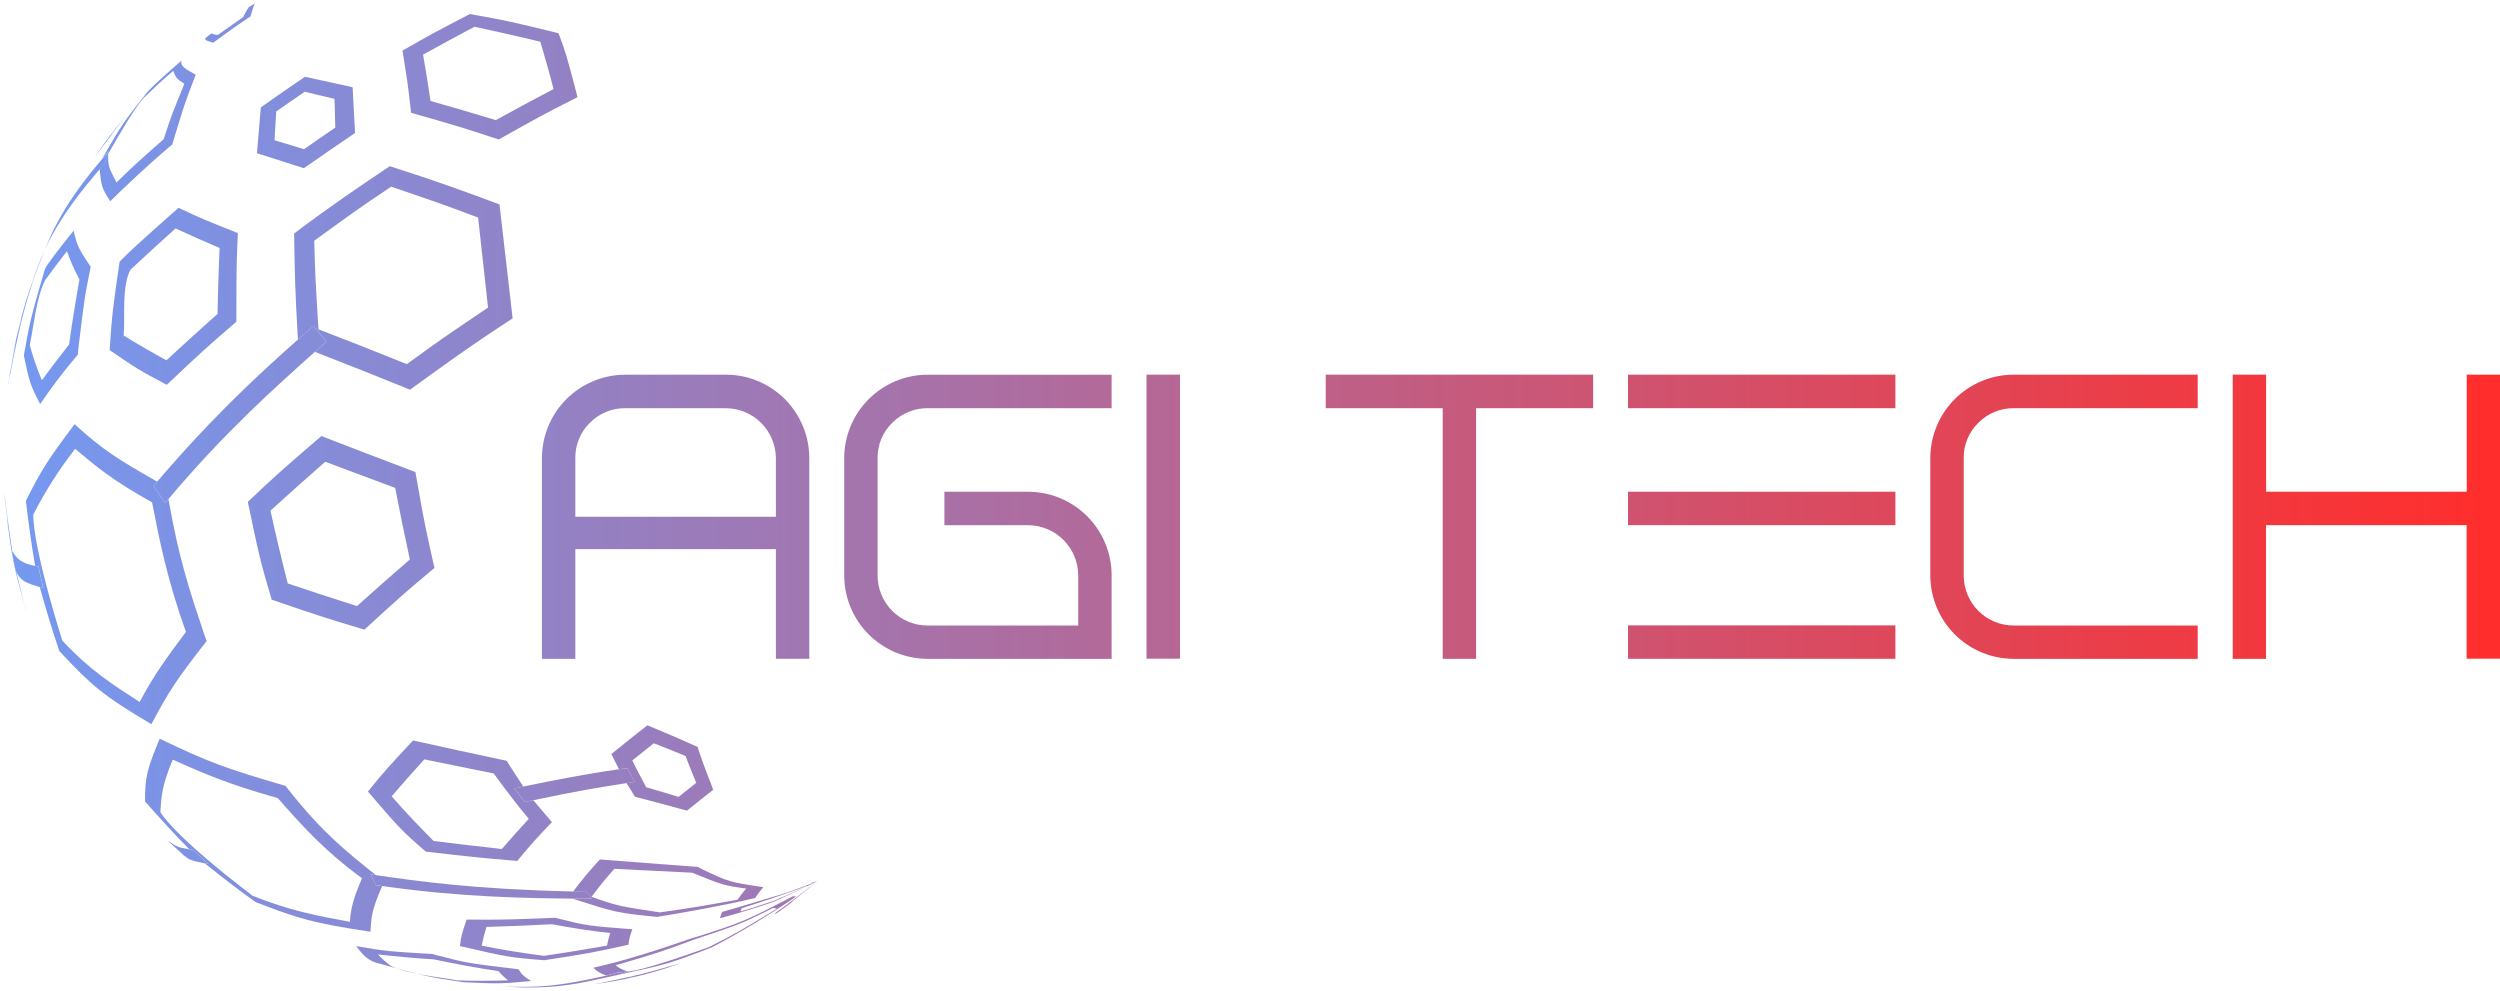 <svg width="439" height="174" viewBox="0 0 439 174" fill="none" xmlns="http://www.w3.org/2000/svg">
<path d="M5.87 90.308C7.942 86.253 10.395 82.405 13.198 78.817C16.93 81.959 19.622 84.256 26.707 88.219C27.939 94.553 29.336 101.729 32.649 110.966C29.442 115.274 27.119 118.353 24.524 123.27C19.638 120.128 15.78 117.673 10.933 112.481C5.352 94.459 5.87 90.347 5.87 90.308ZM6.981 103.099C7.938 106.492 9.261 111.005 10.419 114.331C16.145 120.442 18.013 122.08 26.581 127.166C29.67 121.392 30.757 119.645 36.295 112.552L35.902 111.507C33.292 103.724 31.405 98.1 29.58 87.626L29.026 88.337L26.966 85.364L27.602 84.578C20.721 80.651 18.088 79.041 13.103 74.489C8.488 80.635 7.342 82.344 4.54 87.967C4.96 91.404 5.568 95.979 6.176 99.384L6.761 99.494L7.597 103.217L6.981 103.099Z" fill="url(#paint0_linear_96_621)"/>
<path d="M55.177 42.272C62.143 37.218 63.026 36.57 68.686 32.784C76.076 35.293 77.831 35.89 83.957 38.208C84.683 44.947 85.135 49.019 85.7 54.007C78.192 59.073 77.226 59.725 71.437 63.947C63.03 60.573 63.03 60.573 55.923 57.832C55.361 48.634 55.353 48.458 55.177 42.272ZM51.645 41.008C51.762 48.269 51.809 50.983 52.316 59.631L55.063 57.231L57.332 60.02L55.291 61.787C63.493 64.995 63.984 65.188 72.006 68.432C76.716 64.999 82.576 60.73 90.017 55.904L89.891 54.808C89.625 52.53 89.625 52.53 87.713 35.898C81.579 33.613 76.724 31.81 68.439 29.186C63.894 32.234 58.234 36.028 51.633 41.008" fill="url(#paint1_linear_96_621)"/>
<path d="M47.492 89.671C50.349 87.063 54.195 83.623 57.115 81.085C60.797 82.472 65.707 84.31 69.392 85.676C70.122 89.451 71.139 94.474 71.967 98.244C69.157 100.667 65.44 103.938 62.693 106.428C59.027 105.27 54.152 103.679 50.526 102.454C49.552 98.64 48.324 93.539 47.504 89.69M43.512 88.119C45.475 97.482 45.742 98.688 47.708 105.301C56.083 108.168 56.586 108.341 63.992 110.564C70.075 104.987 70.856 104.28 76.3 99.72L76.049 98.668L74.871 93.287L74.125 89.533L72.948 82.896C66.24 80.351 61.813 78.67 56.437 76.569C49.855 82.228 48.669 83.246 43.52 88.119" fill="url(#paint2_linear_96_621)"/>
<path d="M74.29 9.595C76.987 8.099 80.602 6.131 83.317 4.698C86.807 5.432 91.43 6.488 94.884 7.325C95.629 9.807 96.572 13.129 97.195 15.643C94.138 17.249 90.08 19.421 87.058 21.094C83.632 20.049 79.055 18.694 75.605 17.732C75.244 15.285 74.73 12.03 74.29 9.595ZM70.672 8.88C71.59 14.567 71.626 14.791 72.183 19.802C79.412 21.864 81.131 22.355 87.572 24.491C94.57 20.564 95.645 19.979 101.399 17.068L101.214 16.283C99.511 9.815 99.374 9.285 98.075 5.832C89.891 3.834 89.048 3.621 82.505 2.463C76.638 5.514 75.735 5.997 70.664 8.892" fill="url(#paint3_linear_96_621)"/>
<path d="M1.204 91.141L1.286 91.793L2.216 97.683L1.204 91.141ZM3.245 102.377L4.693 107.584L4.485 106.771L4.187 105.727L2.86 100.44L2.73 100.079L2.012 96.423L2.138 96.776L1.235 90.379L0.768 86.487L0.827 87.304C1.824 95.904 2.032 97.695 3.245 102.377Z" fill="url(#paint4_linear_96_621)"/>
<path d="M22.893 47.374C25.247 45.166 28.415 42.268 30.825 40.112C33.129 41.176 36.217 42.559 38.556 43.548C38.407 47.02 38.254 51.651 38.195 55.126C35.479 57.541 31.88 60.789 29.223 63.271C26.935 62.026 23.925 60.291 21.715 58.916C22.01 55.448 21.323 50.476 22.893 47.374ZM21.001 45.98C19.843 53.909 19.666 55.13 19.25 61.477C23.831 64.618 24.419 65.011 29.286 67.576C35.134 62.05 36.033 61.198 41.504 56.497V55.444C41.528 46.506 41.528 46.337 41.767 40.937C36.213 38.718 35.063 38.255 31.343 36.495C21.464 45.198 21.005 45.975 21.001 45.98Z" fill="url(#paint5_linear_96_621)"/>
<path d="M48.489 19.581C49.992 18.54 51.99 17.138 53.509 16.113C55.079 16.505 57.171 16.977 58.737 17.358C58.78 18.87 58.843 20.892 58.882 22.404C57.23 23.539 55.012 25.043 53.387 26.198L48.206 24.627C48.293 23.111 48.407 21.093 48.501 19.573M45.804 18.834C45.589 21.253 45.31 24.478 45.118 26.901C47.586 27.686 50.879 28.755 53.36 29.536C56.04 27.663 59.639 25.181 62.343 23.355L62.308 22.569C62.198 20.393 62.049 17.491 61.916 15.316C59.408 14.758 56.064 14.023 53.552 13.485C51.217 15.056 48.116 17.212 45.812 18.846" fill="url(#paint6_linear_96_621)"/>
<path d="M27.582 84.589C32.127 79.33 38.995 71.381 52.308 59.631L55.055 57.231L57.324 60.02L55.283 61.787C48.163 68.153 39.309 76.074 29.572 87.64L29.026 88.335L26.966 85.362L27.602 84.577" fill="url(#paint7_linear_96_621)"/>
<path d="M3.488 56.836C5.894 48.624 5.941 48.467 7.805 43.915C4.383 53.023 4.32 53.195 2.205 62.688L2.012 63.579C2.452 61.556 2.931 58.831 3.476 56.836M9.516 40.07L9.261 40.656L9.399 40.365L9.528 40.086M3.488 56.836C2.785 60.072 1.918 64.404 1.384 67.675C1.533 66.972 1.694 66.03 1.891 65.319L2.055 64.302C3.743 56.054 4.587 51.938 8.123 43.271L7.962 43.617L9.167 40.82L8.728 41.791C6.055 48.357 4.834 51.353 3.488 56.816" fill="url(#paint8_linear_96_621)"/>
<path d="M25.29 17.141C27.837 14.698 28.163 14.392 30.419 12.428C30.922 13.724 30.941 13.775 32.382 14.722C30.364 19.608 30.105 20.232 28.747 24.434C24.222 28.428 23.645 28.939 20.454 32.037C19.057 29.331 18.975 29.166 18.991 27.034C21.004 23.519 23.504 19.144 25.27 17.141M25.93 16.081C21.612 21.555 21.44 21.767 17.939 27.863L19.116 26.535L18.386 28.644L17.483 29.677C17.817 32.756 17.837 32.941 19.355 35.332C22.064 32.701 25.435 29.441 30.274 25.337L30.478 24.595C32.166 19.054 32.496 17.875 34.372 13.123C32.582 12.138 31.683 11.643 31.84 10.661C27.131 14.753 25.953 16.069 25.953 16.081" fill="url(#paint9_linear_96_621)"/>
<path d="M7.833 49.325C8.971 47.755 10.533 45.646 11.758 44.11C12.358 45.819 13.093 47.478 13.956 49.07C13.34 52.483 12.59 57.05 12.135 60.491C10.663 62.352 8.74 64.866 7.35 66.774C6.507 64.774 5.797 62.719 5.227 60.624C5.934 57.212 6.361 52.459 7.849 49.31M7.892 47.232C5.494 55.48 5.298 56.147 4.187 62.427C5.152 67.01 5.255 67.489 7.052 70.957C9.094 67.94 11.303 65.04 13.669 62.27L13.759 61.241C14.811 52.459 14.851 52.114 15.93 46.871C13.791 43.627 13.575 43.289 12.924 40.505C9.921 44.252 8.214 46.514 7.892 47.232Z" fill="url(#paint10_linear_96_621)"/>
<path d="M37.551 5.533C38.081 5.14 38.788 4.61 39.321 4.225C41.547 2.654 41.547 2.654 42.677 1.916L43.289 1.523L43.639 1.319C43.283 1.86 42.967 2.426 42.693 3.012C41.339 3.942 39.553 5.199 38.218 6.154C37.843 6.11 37.475 6.019 37.123 5.883L37.551 5.537M36.433 6.397L36.017 6.739L36.111 7.037C36.539 7.219 36.979 7.375 37.426 7.505C40.75 5.081 41.178 4.755 43.984 2.882L44.054 2.635C44.573 0.95 44.604 0.852 44.769 0.596L44.408 0.809C43.89 1.142 43.191 1.594 42.677 1.916C40.471 3.401 40.428 3.428 39.321 4.225C38.446 4.869 37.269 5.722 36.433 6.393" fill="url(#paint11_linear_96_621)"/>
<path d="M20.393 22.429L20.342 22.492L20.295 22.555L20.393 22.429ZM17.128 26.871L16.598 27.656C17.383 26.569 18.458 25.143 19.29 24.09L19.777 23.376L22.167 20.234C19.545 23.517 18.823 24.397 17.128 26.871Z" fill="url(#paint12_linear_96_621)"/>
<path d="M9.261 40.654L9.399 40.364C10.8 37.685 12.715 34.017 17.959 27.887L19.136 26.56L18.406 28.669L17.503 29.701C14.572 33.193 10.945 37.513 8.123 43.29L7.962 43.635L9.167 40.839L9.261 40.639" fill="url(#paint13_linear_96_621)"/>
<path d="M2.012 96.422L2.137 96.776C3.079 98.166 3.507 98.798 6.156 99.388L6.741 99.497L7.577 103.22L6.98 103.099C4.684 102.392 3.633 102.066 2.859 100.424L2.73 100.079L2.012 96.422Z" fill="url(#paint14_linear_96_621)"/>
<path d="M28.159 142.587C28.328 139.838 28.446 137.875 30.333 133.398C35.679 135.778 39.906 137.655 48.78 140.149C52.756 144.669 56.869 149.338 63.564 154.212C62.414 156.989 61.602 158.996 61.445 161.878C55.334 160.735 50.919 159.915 44.364 157.303C30.133 146.472 28.171 142.619 28.163 142.587M35.985 151.62C38.607 153.721 42.135 156.486 44.89 158.41C52.571 161.372 54.953 162.086 65.044 163.614C65.205 160.983 65.276 159.781 67.109 155.595L66.049 155.438L65.052 153.513L66.002 153.67C60.597 149.35 56.692 146.236 50.766 138.809L50.146 138.004C39.721 134.949 36.907 133.979 28.037 129.714C25.859 134.996 25.435 136.41 25.475 140.742C27.747 143.314 30.816 146.715 33.246 149.134L33.862 149.209L36.609 151.687L36.005 151.62" fill="url(#paint15_linear_96_621)"/>
<path d="M103.884 157.464C105.788 154.982 106.031 154.664 107.887 152.57C114.481 152.908 114.481 152.908 121.545 153.246C126.852 155.394 127.17 155.524 131.032 156.026C130.487 156.651 129.979 157.307 129.509 157.99C122.723 159.207 121.679 159.396 115.882 160.213C108.865 159.164 108.445 159.101 103.884 157.483M100.654 157.837C108.064 160.221 108.35 160.315 115.411 161.01C120.121 160.225 126.008 159.227 132.582 157.699C133.027 157.029 133.516 156.389 134.046 155.783C128.206 154.923 127.978 154.891 123.127 152.555L122.57 152.24C116.824 151.793 111.078 151.369 105.336 150.925C103.67 152.723 102.098 154.607 100.626 156.568L103.001 156.608L103.896 157.821H100.654" fill="url(#paint16_linear_96_621)"/>
<path d="M68.773 139.833C70.465 137.869 72.757 135.258 74.515 133.345C78.169 134.099 83.047 135.097 86.709 135.827C88.472 138.274 90.905 141.49 92.855 143.788C91.411 145.359 89.511 147.472 88.122 149.086C84.527 148.693 79.739 148.131 76.152 147.68C73.864 145.402 70.885 142.284 68.773 139.825M64.609 138.997C70.104 145.39 70.418 145.775 74.774 149.549C83.263 150.523 83.773 150.582 90.822 151.179C93.632 147.849 94.064 147.338 96.918 144.373L93.648 140.516L92.129 140.838L90.32 138.443L91.89 138.113L89.453 134.382L88.99 133.597C81.65 132.026 78.609 131.389 72.529 130.023C68.157 134.712 67.596 135.317 64.617 138.981" fill="url(#paint17_linear_96_621)"/>
<path d="M142.625 155.071L143.535 154.741L142.519 154.989C142.519 155.012 142.573 155.071 142.625 155.071Z" fill="url(#paint18_linear_96_621)"/>
<path d="M84.582 166.052C84.804 164.943 85.085 163.847 85.421 162.768C88.879 162.67 93.487 162.49 96.941 162.297C99.982 162.878 104.064 163.534 107.145 163.837C106.919 164.564 106.731 165.304 106.584 166.052C103.267 166.641 98.84 167.367 95.512 167.842C92.215 167.418 87.835 166.739 84.582 166.052ZM80.759 166.13C89.036 168.035 89.531 168.149 95.591 168.616C103.048 167.458 104.017 167.308 110.355 165.894C110.45 164.961 110.686 164.047 111.054 163.185C103.322 162.576 103.02 162.552 98.381 161.386L97.537 161.158C89.782 161.472 88.385 161.531 81.948 161.48C81.092 163.954 80.963 164.331 80.771 166.122" fill="url(#paint19_linear_96_621)"/>
<path d="M130.042 160.043C130.097 159.879 130.164 159.651 130.227 159.49C131.985 158.916 134.336 158.174 136.082 157.565C137.762 156.965 140.035 156.25 141.679 155.562L141.754 155.594C140.019 156.379 137.715 157.42 135.965 158.154C134.191 158.724 131.848 159.568 130.042 160.043ZM126.396 161.253C129.296 160.468 133.151 159.329 135.976 158.304C138.253 157.255 141.29 155.857 143.535 154.746C141.573 155.484 138.979 156.529 136.973 157.133L136.161 157.361C133.362 158.225 129.622 159.325 126.804 160.134C126.671 160.464 126.498 160.919 126.412 161.253" fill="url(#paint20_linear_96_621)"/>
<path d="M111.027 133.534C112.161 132.631 113.664 131.41 114.81 130.518C116.482 131.186 118.735 132.046 120.375 132.745C120.944 134.163 121.647 136.071 122.267 137.458C121.337 138.2 120.085 139.178 119.163 139.932C117.455 139.421 115.187 138.722 113.476 138.239C112.738 136.825 111.706 134.968 111.027 133.526M110.034 137.513L111.509 139.916C114.257 140.623 117.903 141.585 120.63 142.351C122.004 141.24 123.845 139.763 125.242 138.679C124.457 136.66 123.417 133.966 122.734 131.904L122.499 131.154C119.869 129.976 116.349 128.448 113.684 127.361C111.772 128.857 109.237 130.872 107.357 132.407L108.695 135.086L110.155 134.893L111.454 137.32L110.034 137.513Z" fill="url(#paint21_linear_96_621)"/>
<path d="M65.048 153.517L65.998 153.674C73.612 154.773 83.086 156.136 100.626 156.549L103 156.588L103.895 157.801H100.653C92.349 157.707 80.975 157.577 67.104 155.582L66.045 155.425L65.048 153.501" fill="url(#paint22_linear_96_621)"/>
<path d="M110.211 170.58C108.967 170.133 108.806 170.074 108.135 169.493C115.141 167.435 116.039 167.171 121.715 165.051C129.957 162.302 130.439 162.121 135.781 159.411C135.994 159.492 136.22 159.536 136.448 159.541C130.102 163.397 129.285 163.892 124.45 166.327C112.797 170.506 110.545 170.604 110.211 170.58ZM107.982 171.303C117.009 169.367 117.366 169.292 125.015 166.347C130.136 163.668 135.088 160.678 139.843 157.393C139.64 157.418 139.434 157.418 139.231 157.393C130.82 161.736 130.494 161.905 122.503 164.462L121.554 164.725C116.844 166.351 111.012 168.373 104.194 169.936C104.822 170.585 105.612 171.054 106.482 171.295L108.445 170.781L110.6 170.553L107.966 171.287" fill="url(#paint23_linear_96_621)"/>
<path d="M68.691 169.643C67.85 169.043 67.074 168.357 66.375 167.597C69.315 167.935 73.247 168.296 76.187 168.465C79.558 169.187 84.084 170.036 87.502 170.523C88.024 171.123 88.607 171.668 89.241 172.149C86.548 172.239 82.961 172.266 80.257 172.149C76.764 171.489 71.897 171.135 68.675 169.627M65.782 168.971C74.515 171.402 75.037 171.548 81.403 172.482C87.569 172.75 87.938 172.765 93.26 172.27C91.921 171.395 91.717 171.261 91.058 170.201C82.423 169.176 82.094 169.136 76.878 167.785L75.92 167.522C68.463 167.086 67.87 167.051 62.537 166.14C63.628 167.534 64.287 168.378 65.782 168.971Z" fill="url(#paint24_linear_96_621)"/>
<path d="M109.991 171.869L110.776 171.669L112.24 171.354C111.486 171.538 110.733 171.709 109.979 171.869M104.17 172.839C109.427 172.189 114.592 170.943 119.567 169.124C116.902 169.909 113.339 170.915 110.635 171.527L109.685 171.72C108.036 172.077 105.838 172.58 104.17 172.839Z" fill="url(#paint25_linear_96_621)"/>
<path d="M139.242 158.272L139.089 158.311L143.536 154.741C142.131 155.982 140.695 157.157 139.242 158.276M136.326 160.401C138.836 158.656 141.243 156.767 143.536 154.745C141.287 156.489 138.277 158.794 135.969 160.463L136.326 160.401Z" fill="url(#paint26_linear_96_621)"/>
<path d="M88.407 173.255C94.765 173.349 97.148 173.384 106.481 171.311L108.443 170.796L110.598 170.568L107.964 171.303C101.618 172.736 98.431 173.455 92.053 173.4L88.392 173.255" fill="url(#paint27_linear_96_621)"/>
<path d="M29.384 147.567C31.17 148.745 31.201 148.78 33.242 149.138L33.858 149.212L36.606 151.691L36.001 151.624C33.431 151.058 33.329 151.035 32.289 150.218L29.404 147.567" fill="url(#paint28_linear_96_621)"/>
<path d="M90.319 138.445L91.889 138.115C97.956 136.886 102.753 135.912 108.702 135.087L110.162 134.895L111.462 137.322L110.041 137.514C104.648 138.363 101.677 138.826 93.655 140.519L92.136 140.841L90.327 138.445" fill="url(#paint29_linear_96_621)"/>
<path d="M127.432 65.789C129.357 65.785 131.264 66.161 133.044 66.896C134.824 67.63 136.442 68.708 137.805 70.069C139.168 71.429 140.25 73.045 140.989 74.825C141.728 76.604 142.109 78.511 142.11 80.438V115.685H136.247V80.445C136.228 78.117 135.292 75.89 133.641 74.248C131.99 72.607 129.759 71.684 127.432 71.68H109.841C108.682 71.662 107.531 71.878 106.458 72.317C105.384 72.756 104.411 73.407 103.596 74.233C102.767 75.038 102.112 76.005 101.67 77.073C101.229 78.142 101.011 79.289 101.03 80.445V115.693H95.162V80.445C95.164 78.519 95.545 76.612 96.283 74.832C97.022 73.053 98.104 71.437 99.467 70.077C100.83 68.716 102.448 67.638 104.228 66.904C106.008 66.169 107.915 65.793 109.841 65.797L127.432 65.789Z" fill="url(#paint30_linear_96_621)"/>
<path d="M162.923 71.681C161.762 71.665 160.61 71.884 159.536 72.325C158.463 72.767 157.489 73.421 156.675 74.25C155.846 75.055 155.19 76.022 154.749 77.09C154.308 78.159 154.089 79.306 154.108 80.463V101.022C154.103 102.182 154.327 103.331 154.768 104.404C155.209 105.477 155.858 106.451 156.677 107.272C157.497 108.092 158.471 108.741 159.543 109.183C160.615 109.624 161.764 109.848 162.923 109.842H189.333V101.006C189.318 98.675 188.383 96.445 186.733 94.8C185.083 93.155 182.851 92.228 180.522 92.221H165.835V86.353H180.522C182.447 86.351 184.354 86.728 186.134 87.463C187.914 88.198 189.531 89.276 190.895 90.637C192.258 91.998 193.339 93.614 194.078 95.393C194.817 97.172 195.198 99.079 195.201 101.006V115.694H162.923C160.995 115.697 159.085 115.319 157.303 114.581C155.521 113.844 153.902 112.762 152.538 111.398C151.175 110.033 150.093 108.413 149.357 106.63C148.62 104.847 148.242 102.936 148.245 101.006V80.447C148.247 78.521 148.629 76.614 149.368 74.835C150.107 73.056 151.189 71.441 152.552 70.081C153.915 68.72 155.533 67.642 157.312 66.907C159.092 66.172 160.998 65.796 162.923 65.798H195.197V71.681H162.923Z" fill="url(#paint31_linear_96_621)"/>
<path d="M201.324 65.789H207.211V115.665H201.324V65.789Z" fill="url(#paint32_linear_96_621)"/>
<path d="M279.749 65.789V71.68H259.203V115.693H253.339V71.68H232.797V65.789H279.749Z" fill="url(#paint33_linear_96_621)"/>
<path d="M285.879 65.789H332.831V71.68H285.879V65.789ZM285.879 86.344H332.831V92.219H285.879V86.344ZM285.879 109.817H332.831V115.685H285.879V109.817Z" fill="url(#paint34_linear_96_621)"/>
<path d="M385.917 115.693H353.644C351.715 115.696 349.805 115.319 348.022 114.582C346.24 113.845 344.62 112.763 343.257 111.399C341.893 110.034 340.812 108.413 340.075 106.63C339.339 104.846 338.962 102.935 338.965 101.005V80.445C338.966 78.518 339.346 76.61 340.084 74.83C340.823 73.05 341.904 71.433 343.268 70.072C344.631 68.71 346.249 67.631 348.03 66.897C349.81 66.162 351.718 65.785 353.644 65.789H385.917V71.68H353.644C352.483 71.663 351.331 71.882 350.257 72.323C349.183 72.765 348.21 73.42 347.396 74.248C346.567 75.053 345.911 76.02 345.47 77.089C345.028 78.157 344.81 79.305 344.829 80.461V101.02C344.823 102.18 345.047 103.33 345.488 104.403C345.929 105.475 346.578 106.45 347.398 107.27C348.218 108.091 349.192 108.74 350.264 109.181C351.336 109.623 352.485 109.847 353.644 109.841H385.917V115.693Z" fill="url(#paint35_linear_96_621)"/>
<path d="M439 65.789V115.665H433.136V92.219H397.911V115.693H392.067V65.789H397.931V86.344H433.156V65.789H439Z" fill="url(#paint36_linear_96_621)"/>
<path d="M139.846 90.742H97.459V96.429H139.846V90.742Z" fill="url(#paint37_linear_96_621)"/>
<defs>
<linearGradient id="paint0_linear_96_621" x1="436.637" y1="100.841" x2="-30.391" y2="100.841" gradientUnits="userSpaceOnUse">
<stop stop-color="#FF2E2C"/>
<stop offset="1" stop-color="#6AA1FF"/>
</linearGradient>
<linearGradient id="paint1_linear_96_621" x1="436.637" y1="48.811" x2="-30.391" y2="48.811" gradientUnits="userSpaceOnUse">
<stop stop-color="#FF2E2C"/>
<stop offset="1" stop-color="#6AA1FF"/>
</linearGradient>
<linearGradient id="paint2_linear_96_621" x1="436.637" y1="93.535" x2="-30.391" y2="93.535" gradientUnits="userSpaceOnUse">
<stop stop-color="#FF2E2C"/>
<stop offset="1" stop-color="#6AA1FF"/>
</linearGradient>
<linearGradient id="paint3_linear_96_621" x1="436.637" y1="13.471" x2="-30.391" y2="13.471" gradientUnits="userSpaceOnUse">
<stop stop-color="#FF2E2C"/>
<stop offset="1" stop-color="#6AA1FF"/>
</linearGradient>
<linearGradient id="paint4_linear_96_621" x1="436.637" y1="97.035" x2="-30.391" y2="97.035" gradientUnits="userSpaceOnUse">
<stop stop-color="#FF2E2C"/>
<stop offset="1" stop-color="#6AA1FF"/>
</linearGradient>
<linearGradient id="paint5_linear_96_621" x1="436.638" y1="52.035" x2="-30.39" y2="52.035" gradientUnits="userSpaceOnUse">
<stop stop-color="#FF2E2C"/>
<stop offset="1" stop-color="#6AA1FF"/>
</linearGradient>
<linearGradient id="paint6_linear_96_621" x1="436.637" y1="21.513" x2="-30.391" y2="21.513" gradientUnits="userSpaceOnUse">
<stop stop-color="#FF2E2C"/>
<stop offset="1" stop-color="#6AA1FF"/>
</linearGradient>
<linearGradient id="paint7_linear_96_621" x1="436.637" y1="72.783" x2="-30.391" y2="72.783" gradientUnits="userSpaceOnUse">
<stop stop-color="#FF2E2C"/>
<stop offset="1" stop-color="#6AA1FF"/>
</linearGradient>
<linearGradient id="paint8_linear_96_621" x1="436.637" y1="53.871" x2="-30.391" y2="53.871" gradientUnits="userSpaceOnUse">
<stop stop-color="#FF2E2C"/>
<stop offset="1" stop-color="#6AA1FF"/>
</linearGradient>
<linearGradient id="paint9_linear_96_621" x1="436.637" y1="23.001" x2="-30.391" y2="23.001" gradientUnits="userSpaceOnUse">
<stop stop-color="#FF2E2C"/>
<stop offset="1" stop-color="#6AA1FF"/>
</linearGradient>
<linearGradient id="paint10_linear_96_621" x1="436.638" y1="55.747" x2="-30.39" y2="55.747" gradientUnits="userSpaceOnUse">
<stop stop-color="#FF2E2C"/>
<stop offset="1" stop-color="#6AA1FF"/>
</linearGradient>
<linearGradient id="paint11_linear_96_621" x1="436.637" y1="4.049" x2="-30.39" y2="4.049" gradientUnits="userSpaceOnUse">
<stop stop-color="#FF2E2C"/>
<stop offset="1" stop-color="#6AA1FF"/>
</linearGradient>
<linearGradient id="paint12_linear_96_621" x1="436.638" y1="23.949" x2="-30.39" y2="23.949" gradientUnits="userSpaceOnUse">
<stop stop-color="#FF2E2C"/>
<stop offset="1" stop-color="#6AA1FF"/>
</linearGradient>
<linearGradient id="paint13_linear_96_621" x1="436.637" y1="35.09" x2="-30.39" y2="35.09" gradientUnits="userSpaceOnUse">
<stop stop-color="#FF2E2C"/>
<stop offset="1" stop-color="#6AA1FF"/>
</linearGradient>
<linearGradient id="paint14_linear_96_621" x1="436.637" y1="99.831" x2="-30.391" y2="99.831" gradientUnits="userSpaceOnUse">
<stop stop-color="#FF2E2C"/>
<stop offset="1" stop-color="#6AA1FF"/>
</linearGradient>
<linearGradient id="paint15_linear_96_621" x1="436.637" y1="146.668" x2="-30.391" y2="146.668" gradientUnits="userSpaceOnUse">
<stop stop-color="#FF2E2C"/>
<stop offset="1" stop-color="#6AA1FF"/>
</linearGradient>
<linearGradient id="paint16_linear_96_621" x1="436.638" y1="155.948" x2="-30.39" y2="155.948" gradientUnits="userSpaceOnUse">
<stop stop-color="#FF2E2C"/>
<stop offset="1" stop-color="#6AA1FF"/>
</linearGradient>
<linearGradient id="paint17_linear_96_621" x1="436.637" y1="140.615" x2="-30.39" y2="140.615" gradientUnits="userSpaceOnUse">
<stop stop-color="#FF2E2C"/>
<stop offset="1" stop-color="#6AA1FF"/>
</linearGradient>
<linearGradient id="paint18_linear_96_621" x1="436.636" y1="154.906" x2="-30.391" y2="154.906" gradientUnits="userSpaceOnUse">
<stop stop-color="#FF2E2C"/>
<stop offset="1" stop-color="#6AA1FF"/>
</linearGradient>
<linearGradient id="paint19_linear_96_621" x1="436.637" y1="164.889" x2="-30.391" y2="164.889" gradientUnits="userSpaceOnUse">
<stop stop-color="#FF2E2C"/>
<stop offset="1" stop-color="#6AA1FF"/>
</linearGradient>
<linearGradient id="paint20_linear_96_621" x1="436.637" y1="157.993" x2="-30.391" y2="157.993" gradientUnits="userSpaceOnUse">
<stop stop-color="#FF2E2C"/>
<stop offset="1" stop-color="#6AA1FF"/>
</linearGradient>
<linearGradient id="paint21_linear_96_621" x1="436.637" y1="134.862" x2="-30.391" y2="134.862" gradientUnits="userSpaceOnUse">
<stop stop-color="#FF2E2C"/>
<stop offset="1" stop-color="#6AA1FF"/>
</linearGradient>
<linearGradient id="paint22_linear_96_621" x1="436.637" y1="155.669" x2="-30.391" y2="155.669" gradientUnits="userSpaceOnUse">
<stop stop-color="#FF2E2C"/>
<stop offset="1" stop-color="#6AA1FF"/>
</linearGradient>
<linearGradient id="paint23_linear_96_621" x1="436.638" y1="164.352" x2="-30.39" y2="164.352" gradientUnits="userSpaceOnUse">
<stop stop-color="#FF2E2C"/>
<stop offset="1" stop-color="#6AA1FF"/>
</linearGradient>
<linearGradient id="paint24_linear_96_621" x1="436.638" y1="169.419" x2="-30.39" y2="169.419" gradientUnits="userSpaceOnUse">
<stop stop-color="#FF2E2C"/>
<stop offset="1" stop-color="#6AA1FF"/>
</linearGradient>
<linearGradient id="paint25_linear_96_621" x1="436.638" y1="170.981" x2="-30.39" y2="170.981" gradientUnits="userSpaceOnUse">
<stop stop-color="#FF2E2C"/>
<stop offset="1" stop-color="#6AA1FF"/>
</linearGradient>
<linearGradient id="paint26_linear_96_621" x1="436.638" y1="157.6" x2="-30.39" y2="157.6" gradientUnits="userSpaceOnUse">
<stop stop-color="#FF2E2C"/>
<stop offset="1" stop-color="#6AA1FF"/>
</linearGradient>
<linearGradient id="paint27_linear_96_621" x1="436.636" y1="171.986" x2="-30.392" y2="171.986" gradientUnits="userSpaceOnUse">
<stop stop-color="#FF2E2C"/>
<stop offset="1" stop-color="#6AA1FF"/>
</linearGradient>
<linearGradient id="paint28_linear_96_621" x1="436.638" y1="149.629" x2="-30.39" y2="149.629" gradientUnits="userSpaceOnUse">
<stop stop-color="#FF2E2C"/>
<stop offset="1" stop-color="#6AA1FF"/>
</linearGradient>
<linearGradient id="paint29_linear_96_621" x1="436.636" y1="137.876" x2="-30.391" y2="137.876" gradientUnits="userSpaceOnUse">
<stop stop-color="#FF2E2C"/>
<stop offset="1" stop-color="#6AA1FF"/>
</linearGradient>
<linearGradient id="paint30_linear_96_621" x1="436.637" y1="90.743" x2="-30.391" y2="90.743" gradientUnits="userSpaceOnUse">
<stop stop-color="#FF2E2C"/>
<stop offset="1" stop-color="#6AA1FF"/>
</linearGradient>
<linearGradient id="paint31_linear_96_621" x1="436.636" y1="90.744" x2="-30.391" y2="90.744" gradientUnits="userSpaceOnUse">
<stop stop-color="#FF2E2C"/>
<stop offset="1" stop-color="#6AA1FF"/>
</linearGradient>
<linearGradient id="paint32_linear_96_621" x1="436.637" y1="90.743" x2="-30.391" y2="90.743" gradientUnits="userSpaceOnUse">
<stop stop-color="#FF2E2C"/>
<stop offset="1" stop-color="#6AA1FF"/>
</linearGradient>
<linearGradient id="paint33_linear_96_621" x1="436.638" y1="90.743" x2="-30.39" y2="90.743" gradientUnits="userSpaceOnUse">
<stop stop-color="#FF2E2C"/>
<stop offset="1" stop-color="#6AA1FF"/>
</linearGradient>
<linearGradient id="paint34_linear_96_621" x1="436.637" y1="90.743" x2="-30.391" y2="90.743" gradientUnits="userSpaceOnUse">
<stop stop-color="#FF2E2C"/>
<stop offset="1" stop-color="#6AA1FF"/>
</linearGradient>
<linearGradient id="paint35_linear_96_621" x1="436.637" y1="90.743" x2="-30.391" y2="90.743" gradientUnits="userSpaceOnUse">
<stop stop-color="#FF2E2C"/>
<stop offset="1" stop-color="#6AA1FF"/>
</linearGradient>
<linearGradient id="paint36_linear_96_621" x1="436.637" y1="90.743" x2="-30.39" y2="90.743" gradientUnits="userSpaceOnUse">
<stop stop-color="#FF2E2C"/>
<stop offset="1" stop-color="#6AA1FF"/>
</linearGradient>
<linearGradient id="paint37_linear_96_621" x1="436.637" y1="93.585" x2="-30.39" y2="93.585" gradientUnits="userSpaceOnUse">
<stop stop-color="#FF2E2C"/>
<stop offset="1" stop-color="#6AA1FF"/>
</linearGradient>
</defs>
</svg>
